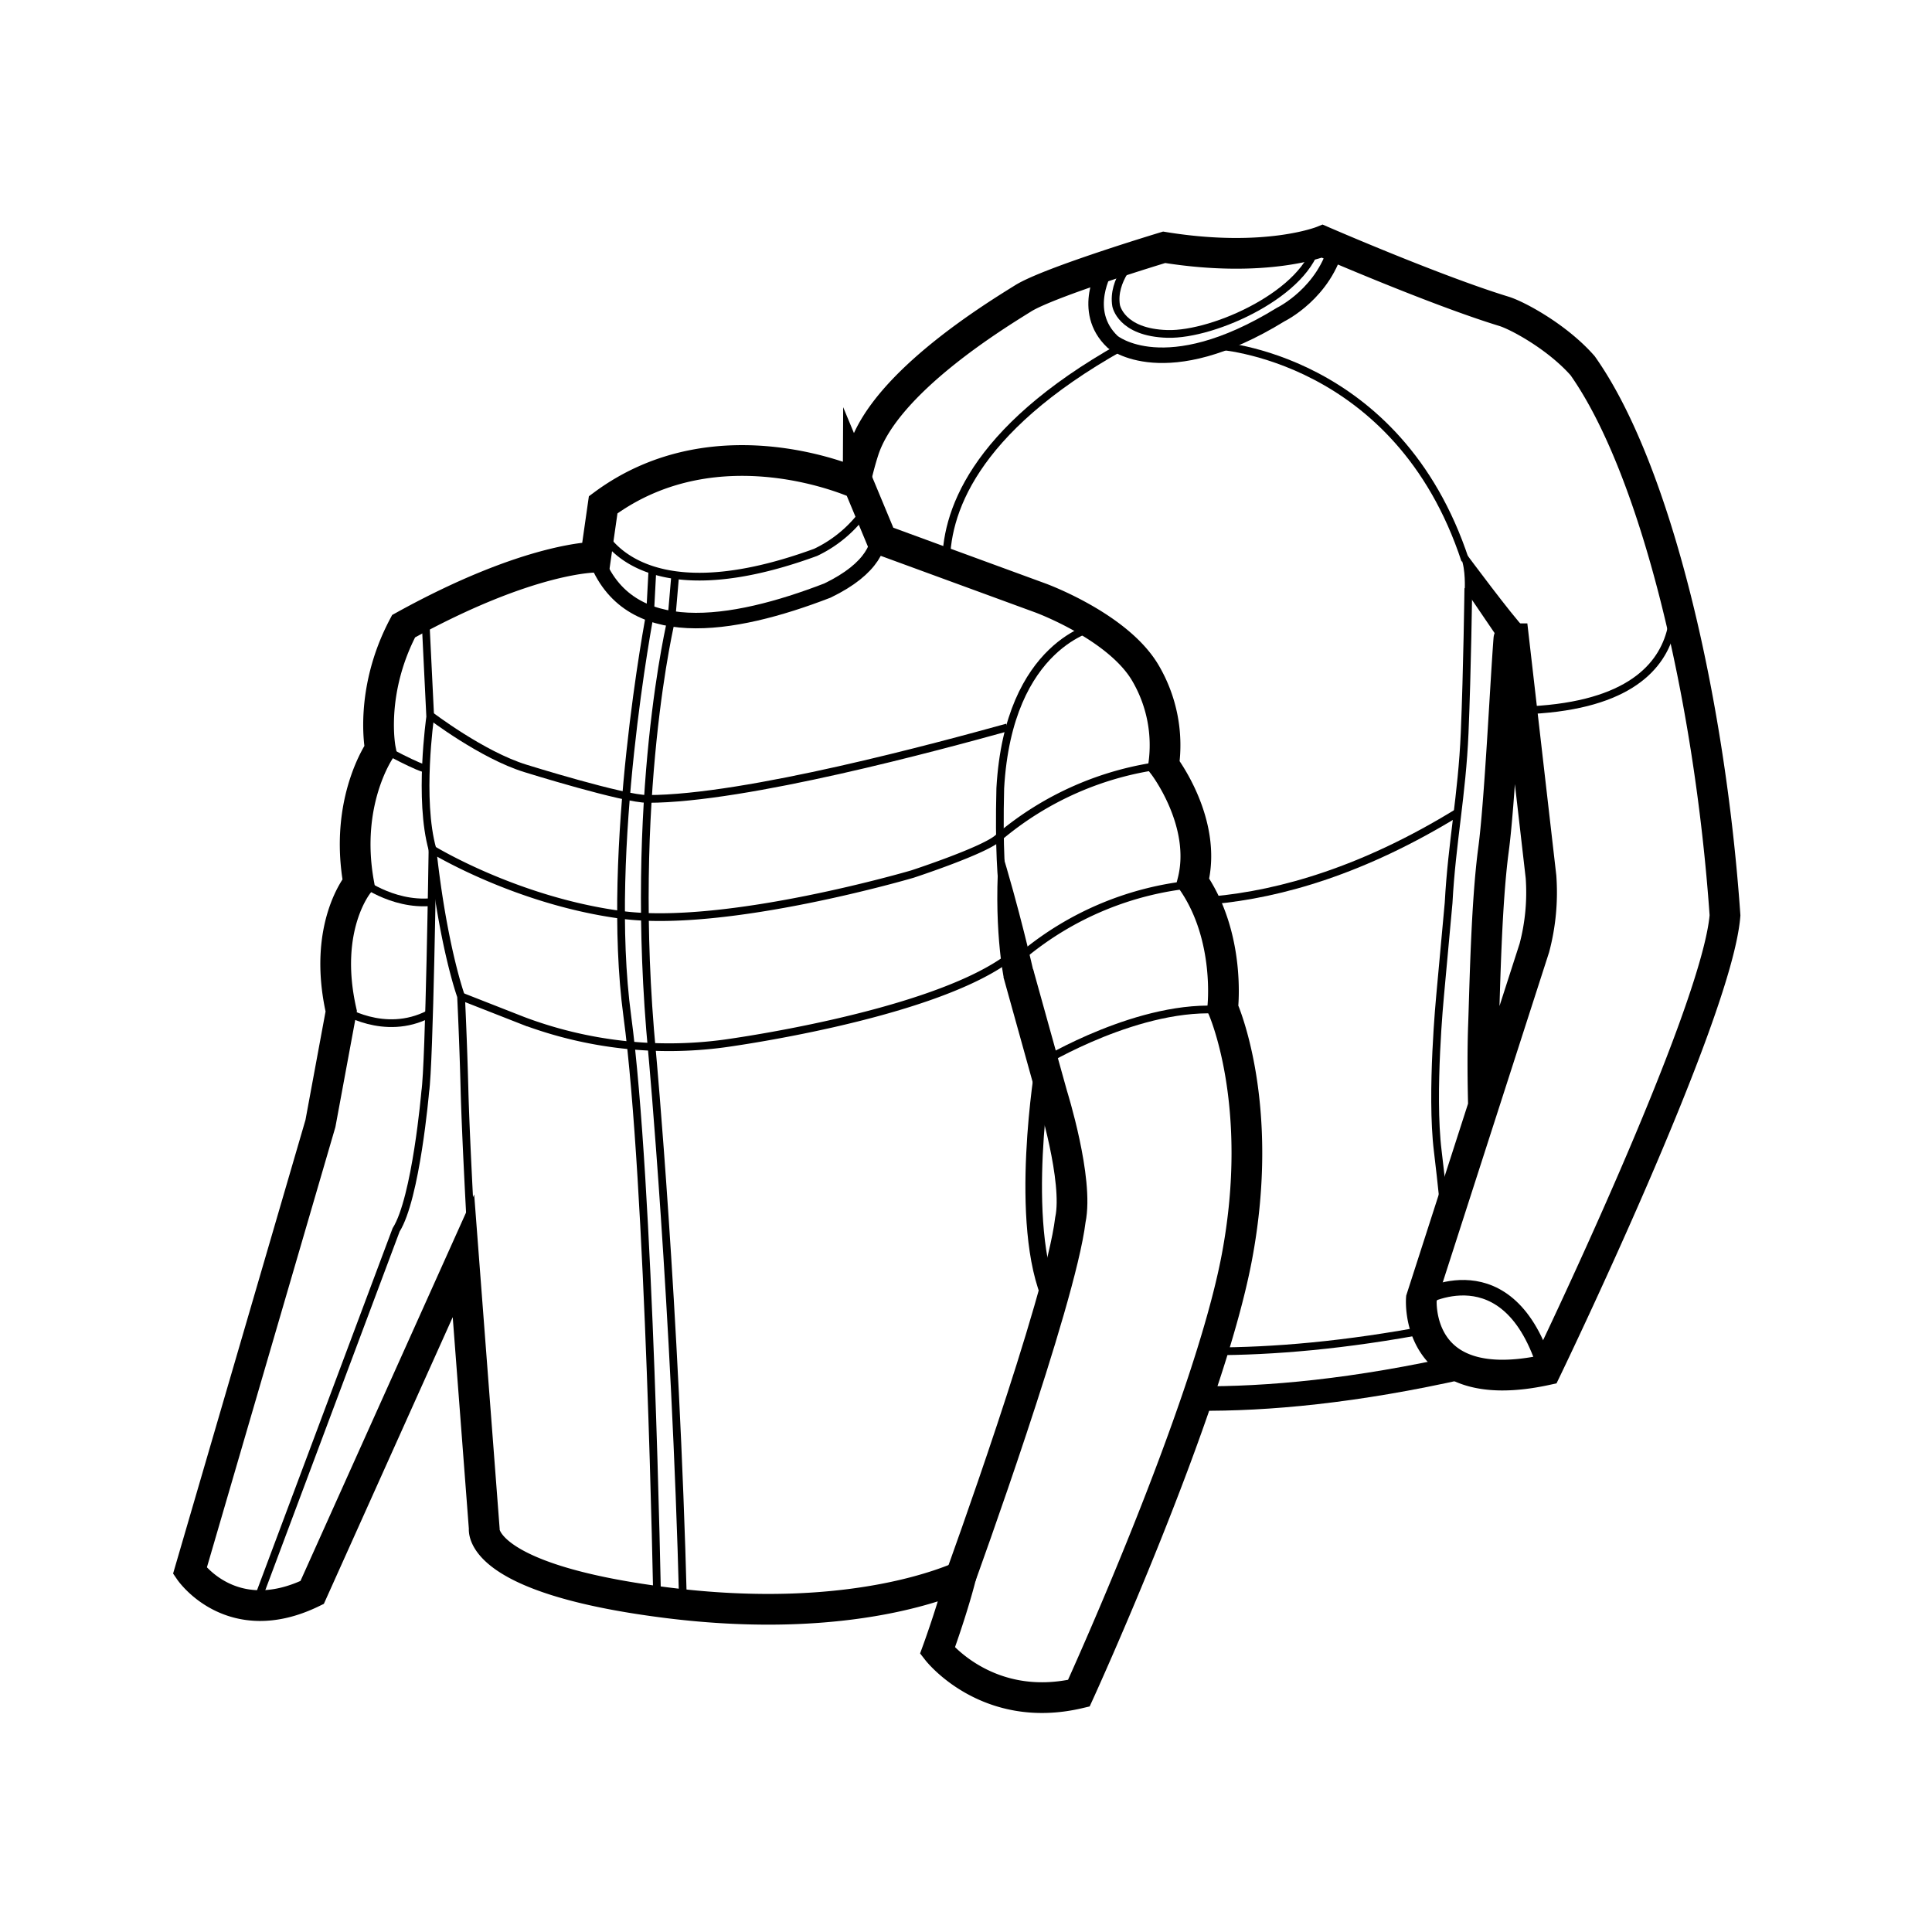 <svg xmlns="http://www.w3.org/2000/svg" viewBox="0 0 500 500"><defs><style>.cls-1,.cls-2,.cls-3,.cls-4,.cls-5{fill:none;stroke:#000;stroke-miterlimit:10;}.cls-1{stroke-width:6.34px;}.cls-2{stroke-width:7.95px;}.cls-3{stroke-width:4.01px;}.cls-4{stroke-width:2px;}.cls-5{stroke-width:4.29px;}</style></defs><g id="Layer_3" data-name="Layer 3"><path class="cls-1" d="M309.81,361.93c18.18.18,41-1.91,69.12-8.26"/><path class="cls-2" d="M221.43,124.27c.64-2.83,1.34-5.44,2.1-7.77,5.78-17.67,34.4-35,41.23-39.27S301.28,64,301.28,64c26.52,4.28,40.94-1.58,40.94-1.58s29.4,12.77,47,18.15c3.47,1.06,13.76,6.57,20.36,14.07,18.9,26.73,32.91,85.79,36.85,142.25-2.1,26.07-46.34,117.65-46.34,117.65-34.3,7.41-32.24-18.46-32.24-18.46l29.24-90.76a56,56,0,0,0,1.72-18.41l-7.08-61.6a.63.63,0,0,0-1.24.08c-.93,12.11-2.36,42.64-4,54.7-1.84,13.94-2.2,35.57-2.57,45.47-.1,2.87-.28,9.65,0,20.49"/><path class="cls-3" d="M286.17,69.47s-6.67,11,1.77,19c0,0,13.52,11.38,43.53-7.08,0,0,11.47-5.58,14.53-18.4"/><path class="cls-4" d="M293.69,66.74s-5.94,5.75-4.84,12.35c0,0,1.2,7,13.3,7.33s36.39-10.68,38.82-24"/><path class="cls-4" d="M380,152.24s-.27,21.27-.95,37.41-3.3,28.23-4.15,44l-2.2,24s-2.45,25.18-.61,40.21c0,0,1.23,10,2.13,20.09"/><path class="cls-4" d="M313.79,349.72c15.51,0,34.28-1.53,56.77-5.82"/><g id="shapes"><path d="M386.91,164l-7.83-11.51s.25-5.15-.91-7.9l1.45-1.06s11.87,16,15,19.13C396,166.1,386.91,164,386.91,164Z"/></g><path class="cls-3" d="M367.85,336.07s22.63-13.44,32.24,18.46"/><path class="cls-4" d="M244.88,146.65c-.36-13.37,6.51-35.11,45.27-56.85"/><path class="cls-4" d="M314.84,89.43S361.75,92,379.19,145"/><path class="cls-4" d="M313.79,233c17.87-1.62,39.23-7.85,63.39-22.69"/><path class="cls-4" d="M431.05,145s15.58,37.32-37.19,38.87"/></g><g id="Layer_2" data-name="Layer 2"><path class="cls-2" d="M242.61,427.2s12.92,16.57,36.59,11c0,0,33.36-72.95,40.89-112.77s-3.66-64.56-3.66-64.56,2.15-18.29-7.75-32.71c3.88-15.28-7.53-30.13-7.53-30.13a36.86,36.86,0,0,0-4.74-23.89c-7.1-12.05-27.11-19.37-27.11-19.37l-41.11-15.06-6-14.42S186,108.47,156.1,130.64l-1.94,13.56s-17-.22-49.71,17.86c-9,17-6,31.85-6,31.85S89,207.25,92.83,228.56c0,0-9.47,11.19-4.52,33.14l-5.38,29.05L49.14,406.54s10.76,15.71,31.64,5.59L119.94,325l5.38,70.59s-2.15,12.91,46.92,19.15,74.89-6.24,76.4-6.67C246.4,416.85,242.61,427.2,242.61,427.2Z"/><path class="cls-2" d="M248.64,408s25.79-71,28.37-92.29c2.19-10.36-4.7-32.31-4.7-32.31l-8.77-31.53"/><path class="cls-3" d="M223.07,127.42s14.65,14-8.92,25.41c-24.69,9.53-51.75,13.94-60-8.63"/><path class="cls-5" d="M270.09,275.46s-7,41.48,2.1,61.23"/><path class="cls-4" d="M110.05,159.06l1.29,26.46s-3.07,21.41.59,34.32c0,0-.8,55.78-1.88,62.7,0,0-2.37,27.58-7.54,35.76l-36.4,97.19"/><path class="cls-4" d="M98.33,193.35s11.1,6,11.89,5.48"/><path class="cls-4" d="M92.83,227.64s8.42,6.79,18.87,5.82"/><path class="cls-4" d="M88.31,261.06s11.06,7.41,22.73,1.36"/><path class="cls-4" d="M111.34,185.14s13.45,10.28,24.64,13.72c0,0,25.64,8,31.69,7.9,25.34,0,75.69-13.72,93-18.5"/><path class="cls-4" d="M118.84,257.67l16.6,6.51a107.27,107.27,0,0,0,51.76,5.91s52.24-6.94,73.11-21.68"/><path class="cls-4" d="M121.75,316.22s-1.24-22.44-1.55-34.6-.88-23.77-.88-23.77-4.65-12.72-7.39-38c0,0,21.57,13.24,48.79,16.9s75.44-10.55,75.44-10.55,19.07-6.24,22.3-9.47A81.57,81.57,0,0,1,301.15,198"/><path class="cls-4" d="M155.24,136.68s8.93,23.44,55.84,6.27a32.85,32.85,0,0,0,13.52-11.86"/><path class="cls-4" d="M168.84,147.51l-.59,11.2s-11.72,61-5.91,104.22,7.73,151.5,7.73,151.5"/><path class="cls-4" d="M174.71,149.24l-.93,10.88s-11.3,46.29-5,112.48c0,0,6,65.49,8,142.65"/><path class="cls-4" d="M283.79,162.08S261,166.26,258.87,204c-.76,30.45,2.57,35.29,2.57,35.29"/><path class="cls-4" d="M264.78,247.17a81.18,81.18,0,0,1,44.35-18.37"/><path class="cls-4" d="M269.78,274.94s25.48-15.5,46.89-13.52"/><g id="shapes-2" data-name="shapes"><path d="M259.81,253.24s-2.95-13.94-1.1-34.58c5,16,8.79,32.87,8.79,32.87Z"/></g></g></svg>